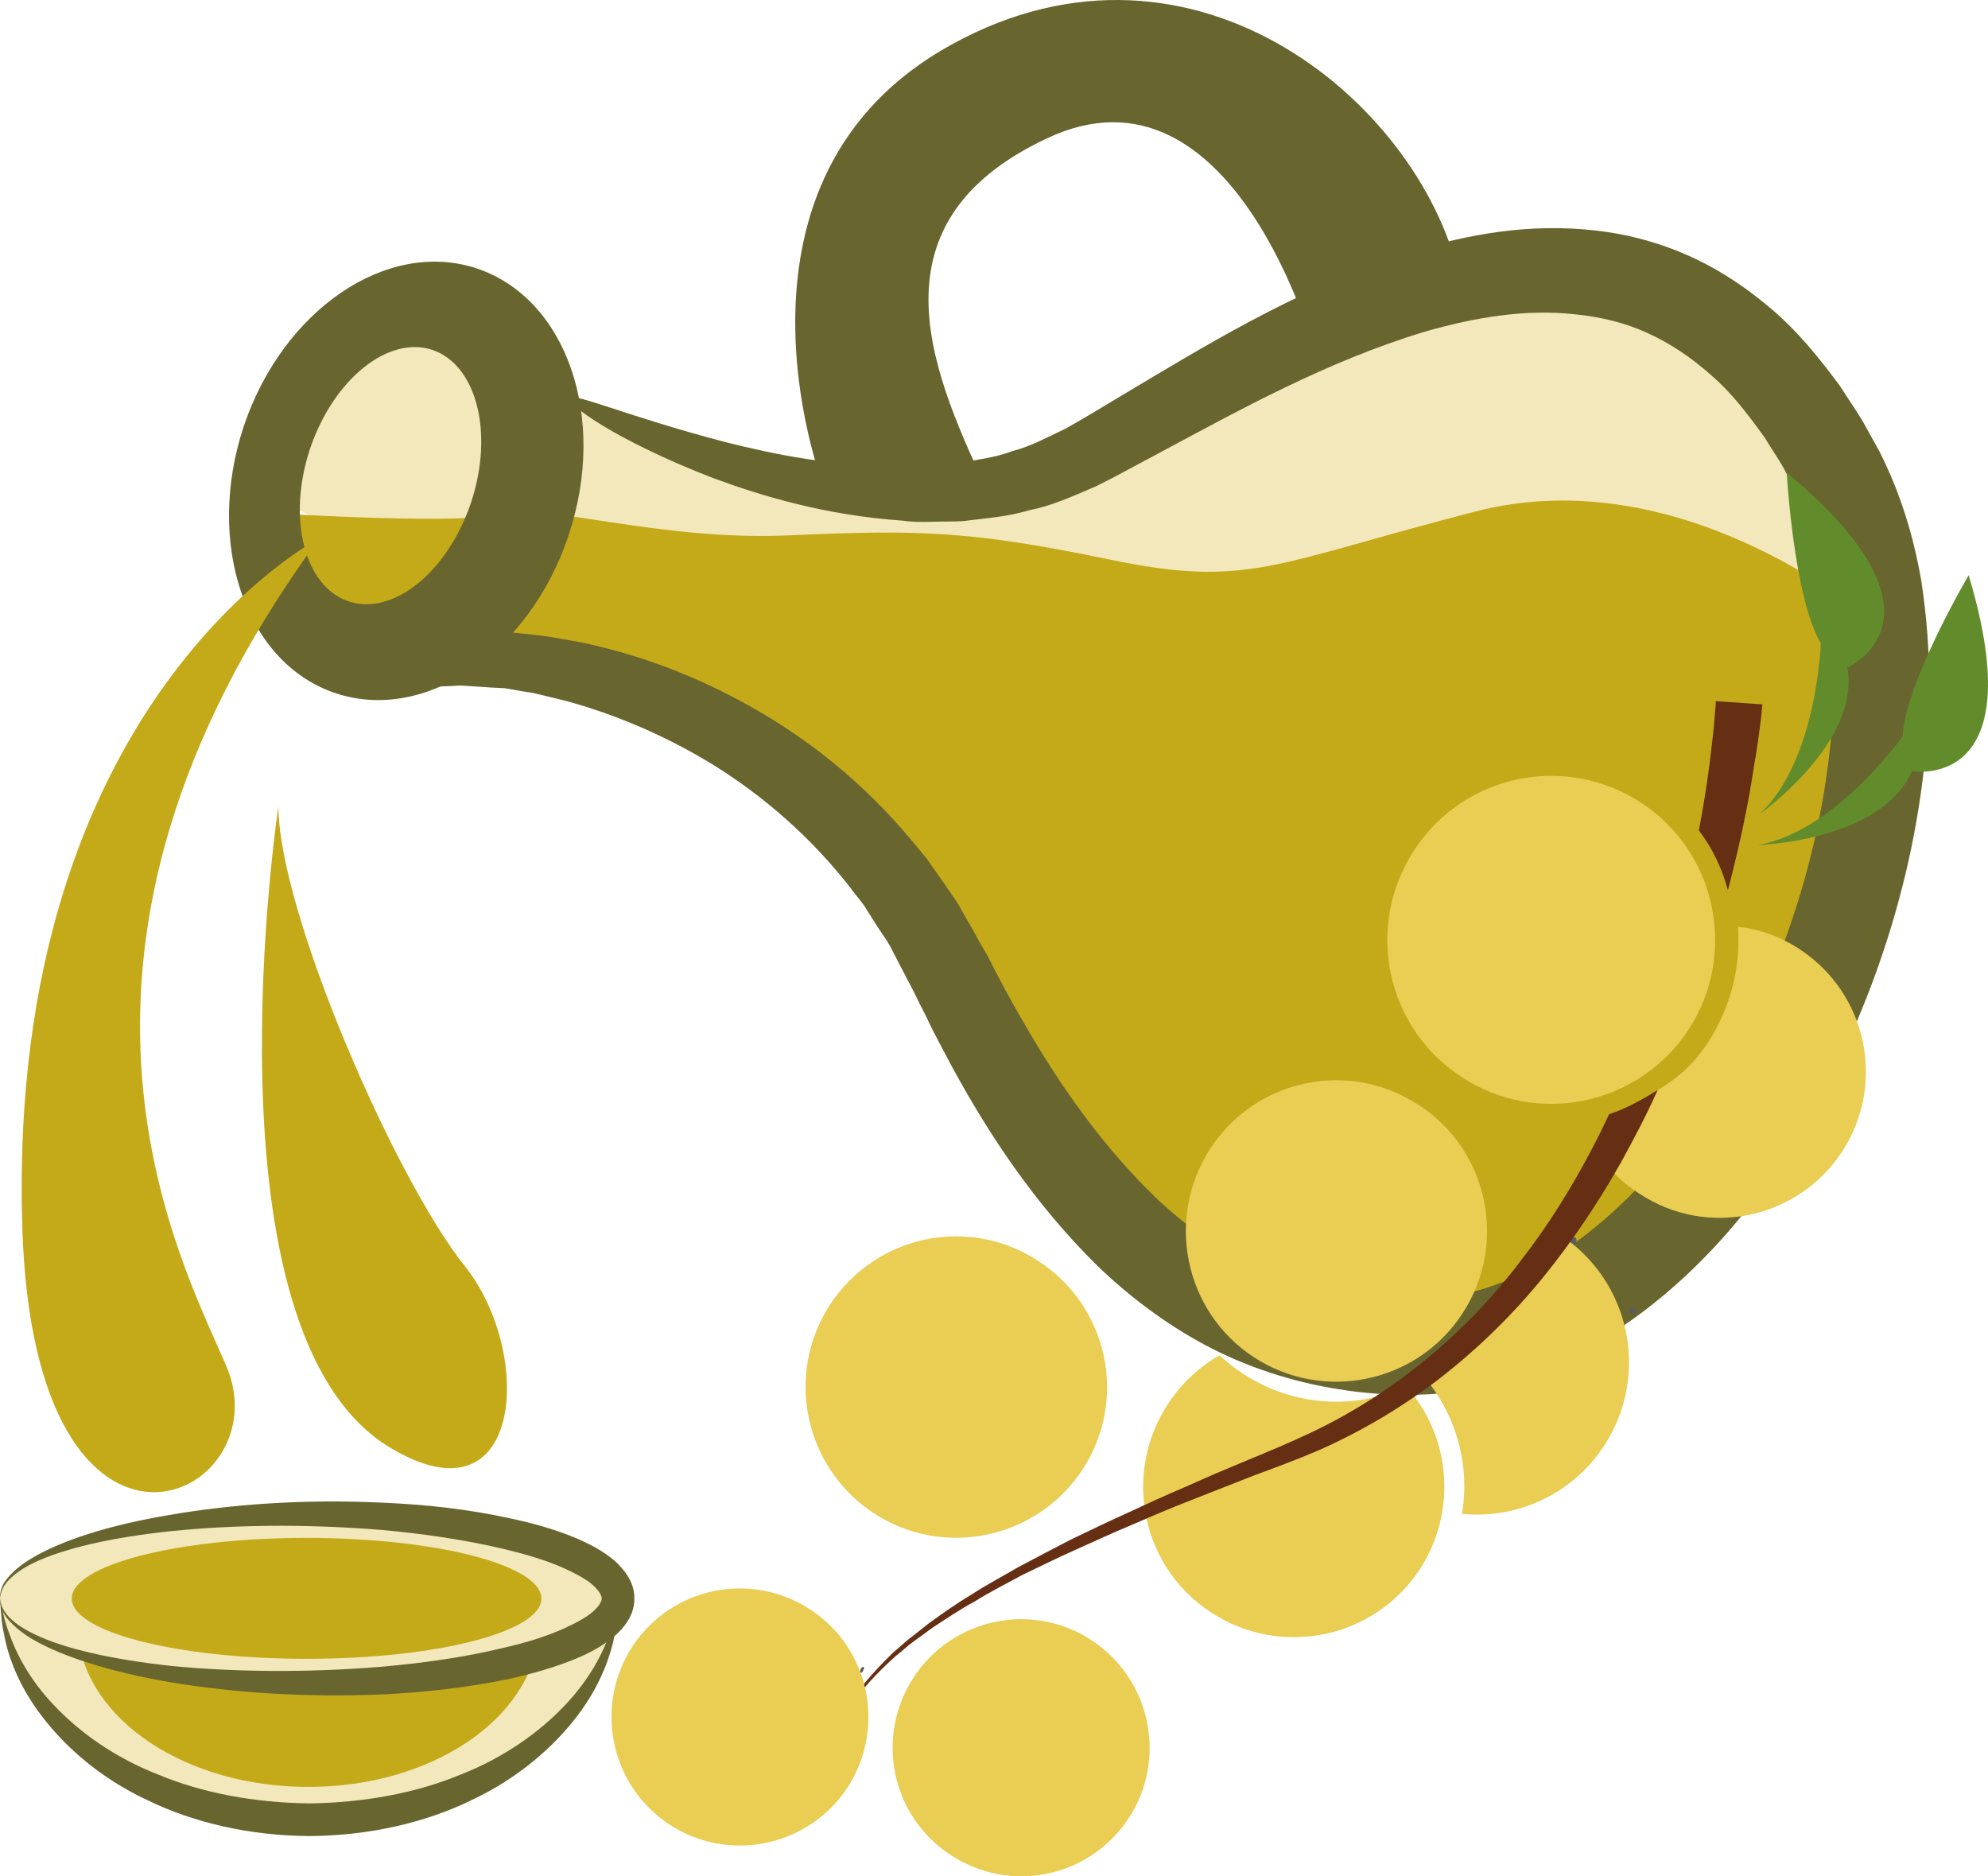 <?xml version="1.0" encoding="UTF-8" standalone="no"?>
<!-- Creator: CorelDRAW Home & Student X7 -->

<svg
   xmlns:dc="http://purl.org/dc/elements/1.1/"
   xmlns:cc="http://creativecommons.org/ns#"
   xmlns:rdf="http://www.w3.org/1999/02/22-rdf-syntax-ns#"
   xmlns:svg="http://www.w3.org/2000/svg"
   xmlns="http://www.w3.org/2000/svg"
   xmlns:sodipodi="http://sodipodi.sourceforge.net/DTD/sodipodi-0.dtd"
   xmlns:inkscape="http://www.inkscape.org/namespaces/inkscape"
   xml:space="preserve"
   width="55.41mm"
   height="52.293mm"
   version="1.1"
   style="clip-rule:evenodd;fill-rule:evenodd;image-rendering:optimizeQuality;shape-rendering:geometricPrecision;text-rendering:geometricPrecision"
   viewBox="0 0 5540.978 5229.27"
   id="svg68"
   sodipodi:docname="4041.svg"
   inkscape:version="0.92.4 (5da689c313, 2019-01-14)"><sodipodi:namedview
   pagecolor="#ffffff"
   bordercolor="#666666"
   borderopacity="1"
   objecttolerance="10"
   gridtolerance="10"
   guidetolerance="10"
   inkscape:pageopacity="0"
   inkscape:pageshadow="2"
   inkscape:window-width="640"
   inkscape:window-height="480"
   id="namedview70"
   showgrid="false"
   inkscape:zoom="0.2102413"
   inkscape:cx="102.61417"
   inkscape:cy="82.548989"
   inkscape:window-x="0"
   inkscape:window-y="0"
   inkscape:window-maximized="0"
   inkscape:current-layer="svg68" />
 <defs
   id="defs4">
  <style
   type="text/css"
   id="style2">
   <![CDATA[
    .fil3 {fill:#5C5C5C;fill-rule:nonzero}
    .fil6 {fill:#628C2C;fill-rule:nonzero}
    .fil5 {fill:#662E12;fill-rule:nonzero}
    .fil1 {fill:#68652F;fill-rule:nonzero}
    .fil2 {fill:#C4AA18;fill-rule:nonzero}
    .fil4 {fill:#EACD53;fill-rule:nonzero}
    .fil0 {fill:#F2E8BB;fill-rule:nonzero}
   ]]>
  </style>
 </defs>
 <g
   id="Vrstva_x0020_1"
   transform="translate(-7785,-11804.838)">
  <path
   class="fil0"
   d="m 8545,13187 73,-401 268,-86 243,13 183,267 61,-65 399,222 575,50 402,-97 389,-170 439,-256 499,-85 365,61 390,340 146,475 -134,305 c 0,0 -1072,-219 -1133,-195 -60,24 -1570,24 -1607,24 -36,0 -919,-222 -919,-222 l -432,-70 z"
   id="path7"
   inkscape:connector-curvature="0"
   style="fill:#f2e8bb;fill-rule:nonzero" />
  <path
   class="fil0"
   d="m 7786,16268 c 30,341 404,609 861,609 458,0 831,-268 862,-609 z"
   id="path9"
   inkscape:connector-curvature="0"
   style="fill:#f2e8bb;fill-rule:nonzero" />
  <path
   class="fil1"
   d="m 9509,16268 c 0,0 -1,8 -2,23 -1,15 -1,39 -8,67 -11,58 -39,143 -105,229 -65,86 -165,174 -295,235 -129,63 -286,99 -452,100 -165,-1 -322,-37 -451,-100 -131,-61 -230,-149 -295,-235 -66,-86 -95,-171 -105,-229 -7,-28 -7,-52 -9,-67 -1,-15 -1,-23 -1,-23 0,0 2,8 5,23 4,14 8,37 19,64 18,54 56,130 126,203 69,73 167,145 291,193 122,51 267,78 420,80 153,-2 298,-29 421,-80 123,-48 222,-120 291,-193 70,-73 108,-149 126,-203 11,-27 14,-50 18,-64 4,-15 6,-23 6,-23 z"
   id="path11"
   inkscape:connector-curvature="0"
   style="fill:#68652f;fill-rule:nonzero" />
  <path
   class="fil2"
   d="m 9287,16359 c -23,239 -301,426 -643,426 -341,0 -620,-187 -642,-426 l -17,-99 1309,-9 z"
   id="path13"
   inkscape:connector-curvature="0"
   style="fill:#c4aa18;fill-rule:nonzero" />
  <path
   class="fil2"
   d="m 12977,13516 c 0,0 -510,-432 -1078,-286 -568,146 -633,215 -1023,134 -389,-81 -537,-83 -894,-67 -358,16 -694,-93 -792,-61 -97,33 -627,0 -627,0 l 73,244 331,101 357,81 585,211 373,374 c 0,0 195,373 227,422 33,48 341,389 341,389 l 325,276 406,195 389,-97 422,-195 309,-309 c 0,0 162,-422 178,-470 17,-49 114,-504 114,-504 z"
   id="path15"
   inkscape:connector-curvature="0"
   style="fill:#c4aa18;fill-rule:nonzero" />
  <path
   class="fil1"
   d="m 9373,12915 c 11,7 -15,79 -75,211 -30,66 -68,147 -114,241 -12,24 -24,48 -36,74 -6,11 -12,23 -18,36 -3,7 -6,14 -10,21 -6,14 -12,28 -18,43 -3,6 -6,13 -10,20 l -4,10 c -1,1 -2,3 -2,4 l 7,-1 c 35,-5 62,-8 100,-7 5,0 8,0 15,0 l 27,3 c 19,2 37,4 56,6 37,5 74,12 113,19 153,32 313,89 471,178 158,88 312,209 444,366 16,19 33,39 49,59 15,21 30,43 45,64 14,22 31,43 44,65 13,23 26,47 40,70 12,23 25,46 39,69 11,22 23,44 34,66 23,44 48,88 73,131 101,175 222,345 371,487 151,141 334,241 543,269 52,8 107,11 159,10 51,-1 102,-7 152,-18 101,-24 199,-69 290,-131 183,-126 335,-314 453,-526 178,-324 278,-690 286,-1036 2,-86 -4,-171 -15,-253 -13,-82 -34,-159 -63,-231 l -24,-52 -29,-54 c -18,-37 -42,-69 -62,-103 -46,-64 -93,-126 -149,-174 -55,-49 -114,-89 -178,-118 -63,-29 -131,-45 -201,-52 -139,-16 -283,9 -419,48 -275,83 -520,220 -748,342 -57,30 -112,61 -169,89 -63,27 -124,55 -187,67 -62,19 -123,22 -182,30 -29,2 -58,1 -86,2 -28,1 -56,1 -83,-3 -216,-15 -392,-68 -530,-119 -276,-107 -408,-207 -399,-222 9,-18 156,49 430,121 138,35 308,70 503,69 25,2 49,0 74,-3 25,-2 50,-3 75,-6 50,-10 102,-15 152,-34 51,-13 98,-39 147,-62 52,-29 106,-62 161,-95 222,-132 469,-286 775,-390 153,-49 324,-86 508,-71 92,7 186,28 276,66 89,37 172,91 246,154 75,63 136,139 193,216 25,40 54,79 76,121 l 35,63 c 11,22 22,46 32,69 40,94 67,192 84,290 15,99 23,199 22,298 -3,199 -32,399 -85,594 -53,196 -130,387 -230,571 -134,238 -308,458 -539,615 -115,78 -244,138 -382,168 -68,15 -138,23 -208,23 -69,0 -133,-4 -199,-15 -131,-20 -259,-62 -374,-123 -114,-61 -215,-138 -303,-223 -173,-171 -300,-363 -403,-552 -25,-48 -51,-94 -73,-142 -12,-23 -24,-47 -35,-70 -11,-21 -22,-42 -33,-63 -11,-21 -21,-41 -32,-62 -11,-20 -25,-38 -37,-57 -12,-19 -24,-38 -36,-57 -13,-18 -28,-35 -41,-53 -109,-139 -239,-251 -375,-336 -136,-84 -277,-143 -412,-180 -34,-8 -67,-17 -100,-24 -17,-2 -33,-5 -49,-8 l -24,-4 -38,-2 c -25,-2 -50,-3 -75,-5 -11,-1 -25,0 -39,1 -14,0 -28,1 -41,2 -56,2 -105,5 -152,9 l 1,-11 c 3,-5 7,-11 10,-17 l 20,-34 c 13,-22 25,-44 38,-65 25,-42 49,-82 72,-121 20,-33 39,-65 58,-96 15,-24 29,-47 43,-70 56,-89 104,-164 144,-224 81,-120 129,-181 140,-175 z"
   id="path17"
   inkscape:connector-curvature="0"
   style="fill:#68652f;fill-rule:nonzero" />
  <path
   class="fil1"
   d="m 9098,13205 c -65,194 -217,317 -341,276 -124,-41 -172,-232 -108,-425 65,-193 217,-317 341,-276 124,42 172,232 108,425 z m 16,-652 c -250,-83 -541,115 -650,441 -108,327 6,660 257,743 250,83 541,-114 649,-441 109,-327 -5,-659 -256,-743 z"
   id="path19"
   inkscape:connector-curvature="0"
   style="fill:#68652f;fill-rule:nonzero" />
  <path
   class="fil1"
   d="m 10076,13148 c 0,0 -319,-847 363,-1220 681,-374 1319,178 1417,665 l -161,47 -245,146 c 0,0 -227,-840 -746,-596 -520,243 -308,677 -162,995 h -478 z"
   id="path21"
   inkscape:connector-curvature="0"
   style="fill:#68652f;fill-rule:nonzero" />
  <path
   class="fil2"
   d="m 8675,13305 c 0,0 -872,451 -828,1916 32,1087 730,763 568,389 -133,-307 -584,-1152 260,-2305 z"
   id="path23"
   inkscape:connector-curvature="0"
   style="fill:#c4aa18;fill-rule:nonzero" />
  <path
   class="fil2"
   d="m 8561,14052 c 0,0 -222,1463 309,1786 373,227 405,-260 211,-504 -195,-243 -520,-990 -520,-1282 z"
   id="path25"
   inkscape:connector-curvature="0"
   style="fill:#c4aa18;fill-rule:nonzero" />
  <path
   class="fil0"
   d="m 7785,16260 c 0,-130 386,-236 861,-236 476,0 862,106 862,236 0,130 -386,235 -862,235 -475,0 -861,-105 -861,-235 z"
   id="path27"
   inkscape:connector-curvature="0"
   style="fill:#f2e8bb;fill-rule:nonzero" />
  <path
   class="fil1"
   d="m 7785,16260 c 1,-1 -1,14 12,35 13,21 41,44 83,64 84,41 218,71 384,89 166,16 367,20 586,2 110,-10 225,-25 340,-53 57,-13 115,-30 168,-54 26,-12 52,-25 73,-41 20,-15 32,-34 31,-42 1,-9 -11,-27 -31,-43 -21,-16 -47,-29 -73,-41 -53,-24 -111,-40 -168,-54 -115,-27 -230,-43 -340,-53 -219,-18 -420,-14 -586,3 -166,17 -300,48 -384,88 -42,20 -70,44 -83,64 -13,22 -11,36 -12,36 1,0 -3,-14 8,-38 12,-22 39,-50 80,-74 83,-50 217,-93 385,-121 168,-29 371,-45 597,-34 113,5 232,17 354,44 61,13 123,30 185,56 31,14 62,29 92,52 15,11 30,26 43,44 13,18 25,43 24,71 1,28 -11,53 -24,71 -13,18 -28,32 -43,43 -30,23 -61,39 -92,52 -62,26 -124,43 -185,57 -122,26 -241,38 -354,44 -226,10 -429,-6 -597,-34 -168,-29 -302,-72 -385,-121 -41,-25 -68,-52 -80,-75 -11,-24 -7,-38 -8,-37 z"
   id="path29"
   inkscape:connector-curvature="0"
   style="fill:#68652f;fill-rule:nonzero" />
  <path
   class="fil2"
   d="m 7985,16260 c 0,-93 293,-169 654,-169 362,0 655,76 655,169 0,93 -293,168 -655,168 -361,0 -654,-75 -654,-168 z"
   id="path31"
   inkscape:connector-curvature="0"
   style="fill:#c4aa18;fill-rule:nonzero" />
  <path
   class="fil3"
   d="m 12163,15257 c -4,5 -4,11 0,15 h 8 c 2,0 4,0 7,-2 l 1,-9 c 0,-1 0,-4 -2,-6 l -5,-3 c -3,0 -7,2 -9,5 z"
   id="path33"
   inkscape:connector-curvature="0"
   style="fill:#5c5c5c;fill-rule:nonzero" />
  <path
   class="fil3"
   d="m 12327,15451 -1,8 c 0,0 0,1 0,1 1,3 2,6 7,8 h 6 c 1,-1 2,-2 2,-3 5,-5 5,-10 1,-15 h -8 c -2,0 -5,0 -7,1 z"
   id="path35"
   inkscape:connector-curvature="0"
   style="fill:#5c5c5c;fill-rule:nonzero" />
  <path
   class="fil3"
   d="m 11781,15396 2,-4 c -1,-5 -4,-10 -9,-12 -4,-2 -8,-1 -11,2 l -1,4 c 0,5 4,10 8,12 4,2 8,1 11,-2 z"
   id="path37"
   inkscape:connector-curvature="0"
   style="fill:#5c5c5c;fill-rule:nonzero" />
  <path
   class="fil3"
   d="m 10188,16466 c 2,-4 4,-8 6,-12 l -3,-4 c -4,1 -7,5 -8,10 -1,3 -1,5 0,7 z"
   id="path39"
   inkscape:connector-curvature="0"
   style="fill:#5c5c5c;fill-rule:nonzero" />
 </g>
 <g
   id="Vrstva_x0020_1_0"
   transform="translate(-7785,-11804.838)">
  <path
   class="fil4"
   d="m 11742,16179 c 106,-163 86,-371 -37,-510 -143,65 -315,57 -456,-36 -23,-15 -45,-32 -65,-51 -56,32 -106,78 -144,136 -60,92 -80,199 -63,300 18,111 82,215 184,281 194,127 454,73 581,-120 z"
   id="path43"
   inkscape:connector-curvature="0"
   style="fill:#eacd53;fill-rule:nonzero" />
  <path
   class="fil4"
   d="m 11860,16024 c 152,15 307,-53 396,-190 128,-195 74,-459 -122,-587 0,0 -137,136 -199,232 -41,62 -121,128 -180,164 91,108 127,248 105,381 z"
   id="path45"
   inkscape:connector-curvature="0"
   style="fill:#eacd53;fill-rule:nonzero" />
  <path
   class="fil4"
   d="m 12545,14711 c -55,84 -115,120 -205,170 -41,23 -109,128 -85,159 27,36 60,67 100,92 188,124 440,71 564,-117 123,-188 71,-440 -117,-564 -54,-36 -114,-57 -173,-63 8,110 -19,223 -84,323 z"
   id="path47"
   inkscape:connector-curvature="0"
   style="fill:#eacd53;fill-rule:nonzero" />
  <path
   class="fil4"
   d="m 11858,14806 c -211,-138 -270,-421 -131,-632 138,-212 421,-270 632,-132 211,138 270,422 132,633 -139,211 -423,270 -633,131 z"
   id="path49"
   inkscape:connector-curvature="0"
   style="fill:#eacd53;fill-rule:nonzero" />
  <path
   class="fil5"
   d="m 10076,16684 c 15,-27 37,-66 69,-113 34,-47 79,-100 138,-152 16,-12 30,-26 48,-39 17,-12 34,-25 52,-38 37,-24 76,-51 119,-74 41,-26 87,-49 133,-74 48,-23 96,-47 148,-70 51,-23 103,-47 158,-70 53,-23 109,-47 166,-69 56,-22 114,-45 173,-68 60,-22 119,-44 180,-70 120,-53 235,-121 341,-203 105,-82 201,-176 284,-278 83,-102 155,-210 216,-318 38,-69 74,-137 104,-205 -41,25 -87,52 -135,67 -15,32 -30,63 -47,95 -56,107 -121,213 -199,313 -76,101 -165,194 -264,275 -99,82 -208,151 -322,205 -57,27 -117,52 -175,76 -58,24 -115,48 -172,74 -57,24 -111,49 -165,74 -54,24 -106,50 -157,74 -50,26 -98,51 -145,76 -46,27 -92,51 -133,78 -42,25 -81,53 -117,79 -18,14 -35,28 -52,41 -17,13 -31,27 -47,40 -58,56 -103,110 -134,158 -31,48 -52,88 -66,115 -14,28 -21,43 -21,43 0,0 7,-15 22,-42 z"
   id="path51"
   inkscape:connector-curvature="0"
   style="fill:#662e12;fill-rule:nonzero" />
  <path
   class="fil5"
   d="m 12601,14286 c 35,-133 58,-248 71,-335 10,-57 16,-102 20,-134 2,-16 3,-28 4,-37 1,-7 1,-12 1,-12 l -130,-9 c 0,0 0,4 0,11 -1,8 -2,19 -3,34 -2,29 -7,73 -14,129 -7,52 -16,115 -30,186 38,50 65,107 81,167 z"
   id="path53"
   inkscape:connector-curvature="0"
   style="fill:#662e12;fill-rule:nonzero" />
  <path
   class="fil4"
   d="m 11279,15587 c -193,-127 -247,-387 -120,-582 127,-194 387,-248 581,-120 194,126 248,387 121,581 -127,194 -388,248 -582,121 z"
   id="path55"
   inkscape:connector-curvature="0"
   style="fill:#eacd53;fill-rule:nonzero" />
  <path
   class="fil4"
   d="m 10220,16022 c -194,-128 -248,-388 -121,-582 128,-194 388,-248 581,-120 195,127 249,387 122,581 -128,194 -388,248 -582,121 z"
   id="path57"
   inkscape:connector-curvature="0"
   style="fill:#eacd53;fill-rule:nonzero" />
  <path
   class="fil4"
   d="m 9651,16890 c -166,-109 -211,-331 -103,-497 109,-165 330,-211 496,-102 165,108 211,330 103,496 -109,165 -331,211 -496,103 z"
   id="path59"
   inkscape:connector-curvature="0"
   style="fill:#eacd53;fill-rule:nonzero" />
  <path
   class="fil4"
   d="m 10435,16975 c -166,-108 -212,-330 -103,-496 108,-165 331,-211 495,-103 166,109 212,331 104,496 -109,166 -330,212 -496,103 z"
   id="path61"
   inkscape:connector-curvature="0"
   style="fill:#eacd53;fill-rule:nonzero" />
  <path
   class="fil6"
   d="m 12684,14160 c 0,0 345,-10 430,-206 0,0 341,61 158,-546 0,0 -176,299 -184,449 0,0 -189,267 -404,303 z"
   id="path63"
   inkscape:connector-curvature="0"
   style="fill:#628c2c;fill-rule:nonzero" />
  <path
   class="fil6"
   d="m 12689,14074 c 0,0 283,-199 245,-409 0,0 319,-137 -169,-543 0,0 19,346 95,476 0,0 -11,328 -171,476 z"
   id="path65"
   inkscape:connector-curvature="0"
   style="fill:#628c2c;fill-rule:nonzero" />
 </g>
</svg>